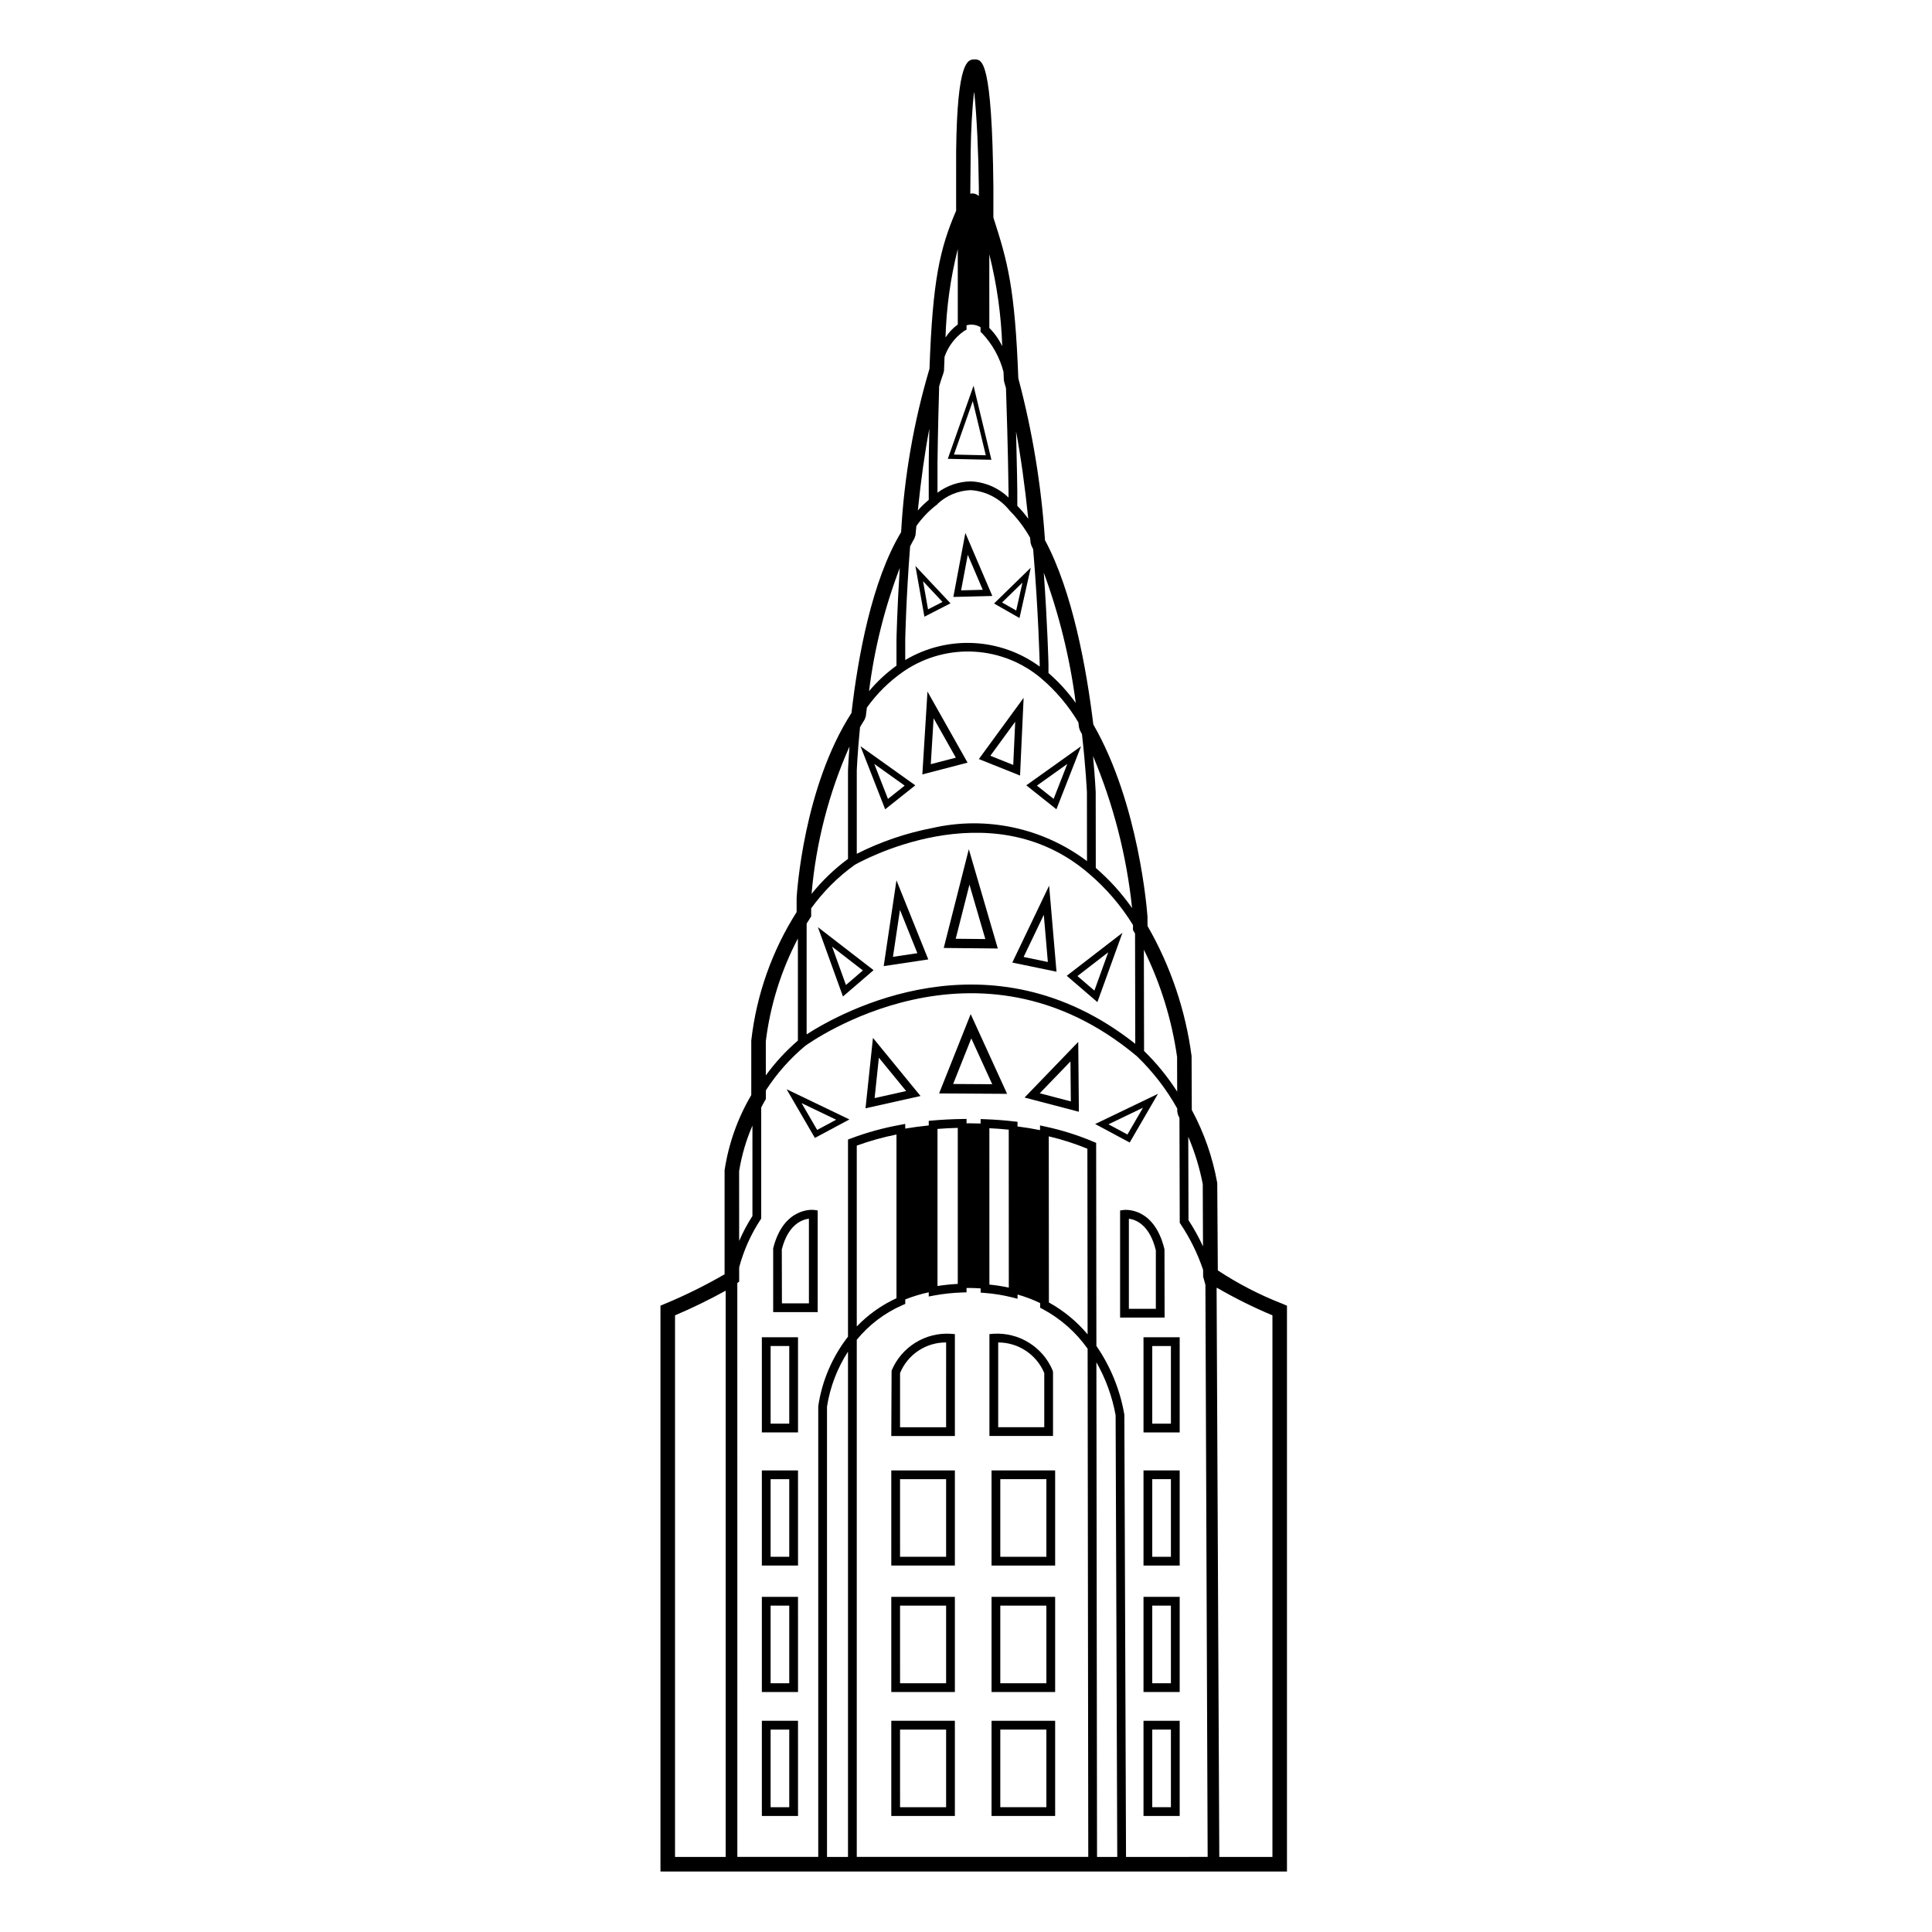 <?xml version="1.0" encoding="UTF-8"?>
<!-- Uploaded to: ICON Repo, www.iconrepo.com, Generator: ICON Repo Mixer Tools -->
<svg fill="#000000" width="800px" height="800px" version="1.1" viewBox="144 144 512 512" xmlns="http://www.w3.org/2000/svg">
 <g>
  <path d="m483.88 489.52c-6.012-2.332-11.758-5.301-17.145-8.852l-0.152-23.156c-1.203-6.773-3.481-13.309-6.746-19.363l-0.055-14.27c-1.598-12.145-5.566-23.863-11.676-34.484l-0.012-2.461c-0.082-1.215-2.203-29.863-14.348-50.926-1.824-14.918-5.523-35.301-12.828-48.883h0.008c-0.961-14.48-3.32-28.84-7.059-42.863-0.906-23.891-2.793-30.816-6.613-42.613l0.004-8.043c-0.348-33.855-3.019-33.855-4.973-33.855-1.73 0-4.625 0-4.898 24.383l-0.004 15.703c-4.281 9.996-6.223 18.234-7.059 41.895h-0.004c-4.18 14.09-6.703 28.621-7.516 43.293-7.766 12.875-11.434 33.031-13.152 47.914-12.707 19.695-14.469 47.75-14.539 49.055v3.715c-6.535 10.289-10.645 21.934-12.02 34.047v14.457c-3.613 6.125-6.012 12.887-7.07 19.918v27.566c-5.094 2.953-10.375 5.566-15.812 7.824l-1.18 0.496v149.95h166.03v-149.94zm-81.676-320.86c0.656 6.106 1.102 16.047 1.199 24.969v2.309h-0.004c-0.461-0.414-1.055-0.652-1.676-0.68-0.199 0.012-0.398 0.043-0.586 0.098l0.105-11.199c0.062-5.461 0.395-11.551 0.898-15.789zm42.652 251.96c-38.547-30.473-78.215-8.227-87.09-2.5v-29.359c0.293-0.465 0.57-0.93 0.879-1.391l0.324-0.488v-2.164l0.004-0.004c3.199-4.441 7.098-8.332 11.547-11.52 0.754-0.43 35.656-20.305 61.953 2.238l0.016 0.012h-0.004c4.621 3.914 8.59 8.535 11.766 13.688v1.34l0.277 0.461c0.094 0.156 0.18 0.32 0.273 0.477zm-104.98 33.734c0.668-4.148 1.855-8.199 3.527-12.055v23.953c-1.348 2.106-2.523 4.312-3.519 6.606zm7.074-34.434c1.172-9.508 4.051-18.723 8.5-27.207v27.051c-3.18 2.734-6.031 5.832-8.496 9.223zm97.062-35.273c-2.754-3.93-5.984-7.5-9.617-10.637l-0.023-20.109c-0.004-0.051-0.176-3.777-0.703-9.527v-0.004c5.406 12.844 8.891 26.418 10.344 40.277zm-14.93-54.367c-2.09-2.914-4.516-5.574-7.223-7.926l-0.004-2.394c-0.004-0.125-0.266-10.602-1.246-24.207l-0.004-0.004c4.106 11.16 6.949 22.742 8.477 34.531zm-12.582-48.805c-0.887-1.211-1.855-2.356-2.902-3.426l-0.004-3.922c0-0.094-0.074-6.398-0.324-15.762 1.238 6.57 2.316 14.273 3.231 23.109zm-6.898-45.727c-0.863-1.793-2.023-3.43-3.422-4.844l-0.004-19.52h-0.004c2.012 7.977 3.164 16.145 3.43 24.363zm-11.781-25.742v19.992c-1.293 0.93-2.394 2.102-3.25 3.441 0.223-7.906 1.312-15.762 3.25-23.43zm-3.758 32.742 0.113-0.586c0.043-1.254 0.094-2.441 0.141-3.609 0.965-2.777 2.785-5.176 5.199-6.856l0.625-0.324v-1.16c1.254-0.367 2.609-0.184 3.715 0.512v1.254l0.422 0.348v0.004c2.719 2.875 4.664 6.387 5.66 10.215 0.027 0.707 0.059 1.379 0.09 2.117l0.082 0.5c0.164 0.531 0.32 1.133 0.484 1.695 0.543 15.379 0.676 27.168 0.676 27.285v1.715h0.004c-2.699-2.606-6.254-4.129-10-4.289h-0.094c-3.152 0.066-6.203 1.113-8.734 2.996v-7.777c0-0.094 0.086-8.629 0.445-20.422 0.379-1.293 0.77-2.5 1.168-3.617zm-3.785 14.867c-0.117 5.578-0.152 9.094-0.152 9.16v9.703c-1.039 0.855-2.004 1.793-2.894 2.801 0.836-8.195 1.863-15.434 3.047-21.664zm-3.941 29.043 0.281-0.848c0.07-0.828 0.152-1.602 0.227-2.414 1.438-2.055 3.172-3.883 5.144-5.426l0.457-0.352v-0.078c2.383-2.219 5.484-3.516 8.738-3.648h0.094c4.039 0.273 7.773 2.238 10.285 5.414l0.07 0.066c2.094 2.129 3.894 4.527 5.352 7.129 0.043 0.465 0.09 0.898 0.133 1.367l0.23 0.754c0.16 0.293 0.293 0.629 0.449 0.93 1.395 16.531 1.73 30.312 1.734 30.43v0.668c-5.109-3.762-11.219-5.93-17.555-6.238-6.34-0.309-12.629 1.258-18.082 4.504v-5.348c0-0.117 0.227-11.031 1.293-24.773 0.387-0.707 0.738-1.473 1.148-2.137zm-4.762 26.887v6.863c-2.695 1.941-5.137 4.211-7.273 6.758 1.391-11.172 4.129-22.133 8.148-32.648-0.707 10.906-0.875 18.91-0.875 19.027zm1.805 8.441 0.516-0.344v-0.008c5.438-3.59 11.887-5.316 18.391-4.93 6.5 0.391 12.699 2.875 17.668 7.086l0.004 0.004v0.004c3.894 3.312 7.211 7.25 9.82 11.645 0.059 0.465 0.133 0.969 0.188 1.426l0.25 0.742c0.18 0.312 0.34 0.641 0.516 0.953 1.02 8.98 1.312 15.363 1.312 15.383l0.02 18.258 0.008 0.004c-11.707-8.82-26.711-12.031-41-8.777-6.961 1.34-13.699 3.637-20.02 6.836v-22.027c0-0.055 0.18-4.699 0.863-11.543 0.406-0.676 0.793-1.367 1.223-2.023l0.305-0.84c0.086-0.742 0.195-1.551 0.289-2.316 2.641-3.711 5.906-6.934 9.648-9.531zm-14.254 19.84c-0.305 3.883-0.398 6.312-0.398 6.375v23.418-0.004c-3.606 2.664-6.852 5.781-9.656 9.273 1.164-13.488 4.562-26.688 10.055-39.062zm86.812 82.262 0.027 9.211h0.004c-2.508-3.918-5.453-7.535-8.781-10.781l-0.051-26.832v-0.004c4.422 8.941 7.394 18.531 8.801 28.406zm6.805 33.699 0.062 16.516v-0.004c-1.109-2.402-2.391-4.723-3.84-6.938l-0.062-22.105v-0.004c1.719 4.031 3.004 8.234 3.84 12.535zm-99.578 58.977c0.812-5.191 2.707-10.156 5.562-14.57v133.91h-5.559zm7.887-21.461v-47.707c3.426-1.246 6.945-2.227 10.523-2.938v43.383c-3.945 1.812-7.516 4.348-10.523 7.481zm0 3.746v-0.004c3.262-3.984 7.426-7.137 12.152-9.191l0.695-0.301v-1.188l-0.004-0.004c2.023-0.801 4.106-1.434 6.231-1.891v1.113l1.379-0.258h-0.004c2.484-0.461 4.996-0.73 7.519-0.809l1.121-0.035v-1.145c0.258-0.004 0.508-0.016 0.766-0.016 1.027 0 1.992 0.062 2.969 0.117v1.121l1.074 0.082v0.004c2.449 0.184 4.883 0.574 7.266 1.172l1.445 0.367v-1.129 0.004c2.055 0.582 4.059 1.344 5.984 2.269v1.23l0.621 0.324h-0.004c4.758 2.535 8.855 6.144 11.969 10.543l0.172 134.67h-61.352zm21.395-14.246v-41.629c1.73-0.137 3.527-0.227 5.371-0.277v41.348h0.004c-1.801 0.094-3.594 0.281-5.375 0.559zm13.746-41.816c1.738 0.082 3.457 0.215 5.133 0.387l0.016 41.855c-1.699-0.363-3.414-0.633-5.141-0.805zm15.742 2.156h0.004c3.488 0.82 6.91 1.918 10.227 3.277l0.059 49.203 0.004-0.004c-2.875-3.422-6.352-6.285-10.262-8.453zm12.789 190.96-0.168-131.07h0.004c2.477 4.356 4.199 9.098 5.09 14.027l0.434 117.04zm7.684 0-0.445-117.2c-1.117-6.539-3.644-12.758-7.41-18.219l-0.062-53.809-0.703-0.301v0.004c-4.117-1.742-8.391-3.09-12.762-4.023l-1.406-0.309v1.25c-1.91-0.387-3.898-0.711-5.969-0.98v-1.227l-1.027-0.117c-2.434-0.281-4.973-0.469-7.543-0.566l-1.207-0.043v1.18c-0.965-0.027-1.926-0.059-2.922-0.059-0.273 0-0.539 0.008-0.809 0.008v-1.168l-1.18 0.02c-2.695 0.043-5.309 0.176-7.777 0.395l-1.059 0.094v1.219c-2.164 0.219-4.242 0.496-6.231 0.836v-1.238l-1.371 0.254v0.004c-4.449 0.801-8.82 2.004-13.051 3.602l-0.746 0.285v52.234c-4.172 5.356-6.887 11.695-7.883 18.41v119.46h-21.441l-0.008-152.08 0.492-0.379v-3.785h-0.004c1.199-4.484 3.106-8.75 5.656-12.633l0.188-0.289v-29.43c0.32-0.598 0.609-1.184 0.965-1.789l0.266-0.453v-2.297c2.852-4.418 6.356-8.383 10.387-11.762 1.109-0.812 45.586-32.746 87.918 2.688 4.238 4.07 7.852 8.75 10.719 13.879l0.004 0.867 0.227 0.906c0.129 0.242 0.227 0.469 0.352 0.711l0.078 27.809 0.195 0.289 0.004 0.004c2.527 3.773 4.543 7.867 5.992 12.172l0.008 1.793 0.602 2.168 0.594 151.61zm-119.52-143.52c4.582-1.953 9.062-4.137 13.422-6.539v150.06h-13.422zm158.32 143.52h-14.082l-0.715-150.52 0.059-0.332h0.004c4.75 2.758 9.672 5.203 14.734 7.324z"/>
  <path d="m380.28 507.23-0.078 17.324h16.852v-26.996l-1.062-0.09c-3.309-0.215-6.602 0.613-9.418 2.363-2.816 1.75-5.016 4.336-6.293 7.398zm14.449 15.004h-12.203v-14.363c2.035-4.938 6.863-8.148 12.207-8.109z"/>
  <path d="m348.9 474.82v16.906h11.793v-26.953l-1.008-0.133c-0.109-0.016-8.008-0.902-10.785 10.18zm9.473 14.586-7.156-0.004-0.031-14.301c1.684-6.629 5.387-7.914 7.184-8.133z"/>
  <path d="m452.6 475.08c-2.734-11.418-10.652-10.43-10.762-10.434l-1 0.141v28.383h11.793zm-2.289 15.77h-7.148v-23.875c1.797 0.227 5.484 1.543 7.148 8.375z"/>
  <path d="m423.06 507.64-0.078-0.422v0.004c-1.277-3.059-3.481-5.644-6.297-7.394-2.812-1.75-6.106-2.578-9.414-2.367l-1.062 0.09v26.996h16.852zm-2.32 14.582-12.207 0.004v-22.461c5.328-0.008 10.141 3.184 12.207 8.098z"/>
  <path d="m380.2 558.89h16.852v-25.215h-16.852zm2.32-22.895h12.211v20.574h-12.207z"/>
  <path d="m406.77 558.89h16.855v-25.215h-16.855zm2.32-22.895h12.211v20.574h-12.211z"/>
  <path d="m380.2 592.4h16.852v-25.219h-16.852zm2.32-22.895h12.211v20.574h-12.207z"/>
  <path d="m406.77 592.4h16.855v-25.219h-16.855zm2.32-22.895h12.211l0.004 20.574h-12.215z"/>
  <path d="m380.2 625.25h16.852v-25.223h-16.852zm2.32-22.898h12.211v20.574h-12.207z"/>
  <path d="m345.9 558.89h9.586l-0.004-25.215h-9.582zm2.32-22.895h4.941v20.574h-4.941z"/>
  <path d="m345.9 592.4h9.586l-0.004-25.219h-9.582zm2.32-22.895h4.941v20.574h-4.941z"/>
  <path d="m345.9 625.25h9.586l-0.004-25.223h-9.582zm2.32-22.898h4.941v20.574h-4.941z"/>
  <path d="m447.04 558.89h9.59v-25.215h-9.59zm2.32-22.895h4.945v20.574h-4.945z"/>
  <path d="m345.9 523.61h9.586l-0.004-25.223h-9.582zm2.32-22.898h4.941v20.574h-4.941z"/>
  <path d="m447.04 523.61h9.59v-25.223h-9.59zm2.32-22.898h4.945v20.574h-4.945z"/>
  <path d="m447.04 592.4h9.59v-25.219h-9.59zm2.32-22.895h4.945v20.574h-4.945z"/>
  <path d="m447.04 625.25h9.59v-25.223h-9.59zm2.32-22.898h4.945v20.574h-4.945z"/>
  <path d="m406.77 625.25h16.855v-25.223h-16.855zm2.32-22.898h12.211v20.574h-12.211z"/>
  <path d="m378.58 358.47 7.984-6.348-14.523-10.363zm0.738-2.754-3.625-9.266 8.059 5.746z"/>
  <path d="m430.5 341.76-14.523 10.359 7.984 6.348zm-11.711 10.434 8.059-5.746-3.625 9.266z"/>
  <path d="m389.79 327.27-1.359 21.957 11.984-3.121zm1.625 7.074 5.894 10.445-6.641 1.727z"/>
  <path d="m415.27 328.93-11.863 16.23 10.918 4.371zm-2.754 17.789-6.066-2.43 6.59-9.02z"/>
  <path d="m367.39 408.08 8.117-6.977-14.754-11.395zm0.797-3.047-3.668-10.152 8.152 6.297z"/>
  <path d="m434.82 409.57 6.641-18.367-14.762 11.391zm-0.797-3.047-4.488-3.859 8.156-6.297z"/>
  <path d="m378.19 400.03 11.812-1.773-8.43-20.961zm8.922-3.426-6.469 0.969 1.859-12.445z"/>
  <path d="m412.27 399.09 11.715 2.426-1.957-22.809zm3-1.484 5.348-11.168 1.074 12.496z"/>
  <path d="m394.1 395.22 14.328 0.141-7.68-26.309zm11.02-2.363-7.848-0.074 3.644-14.344z"/>
  <path d="m359.95 445.56 9.156-4.894-16.645-8zm0.602-2.125-4.121-7.098 9.164 4.402z"/>
  <path d="m450.87 433.88-16.641 8 9.152 4.898zm-13.125 8.074 9.16-4.402-4.121 7.102z"/>
  <path d="m373.37 437.71 14.578-3.258-12.605-15.398zm3.539-13.406 7.231 8.832-8.359 1.871z"/>
  <path d="m415.52 434.86 14.395 3.766-0.168-18.512zm4.023-1.133 8.141-8.434 0.098 10.59z"/>
  <path d="m392.87 433.77 18.023 0.109-9.652-21.129zm14.078-2.441-10.355-0.062 4.809-12.082z"/>
  <path d="m417.16 294.45-9.727 9.484 6.746 3.852zm-7.602 9.211 5.398-5.258-1.652 7.394z"/>
  <path d="m395.89 303.89-9.297-9.91 2.383 13.453zm-2.117-0.367-3.836 1.965-1.32-7.465z"/>
  <path d="m399.83 285.24-3.18 16.957 10.328-0.258zm0.641 5.785 3.969 9.281-5.742 0.145z"/>
  <path d="m402 246.22-6.82 19.371 11.551 0.254zm-0.207 4.09 3.453 14.344-8.441-0.188z"/>
 </g>
</svg>